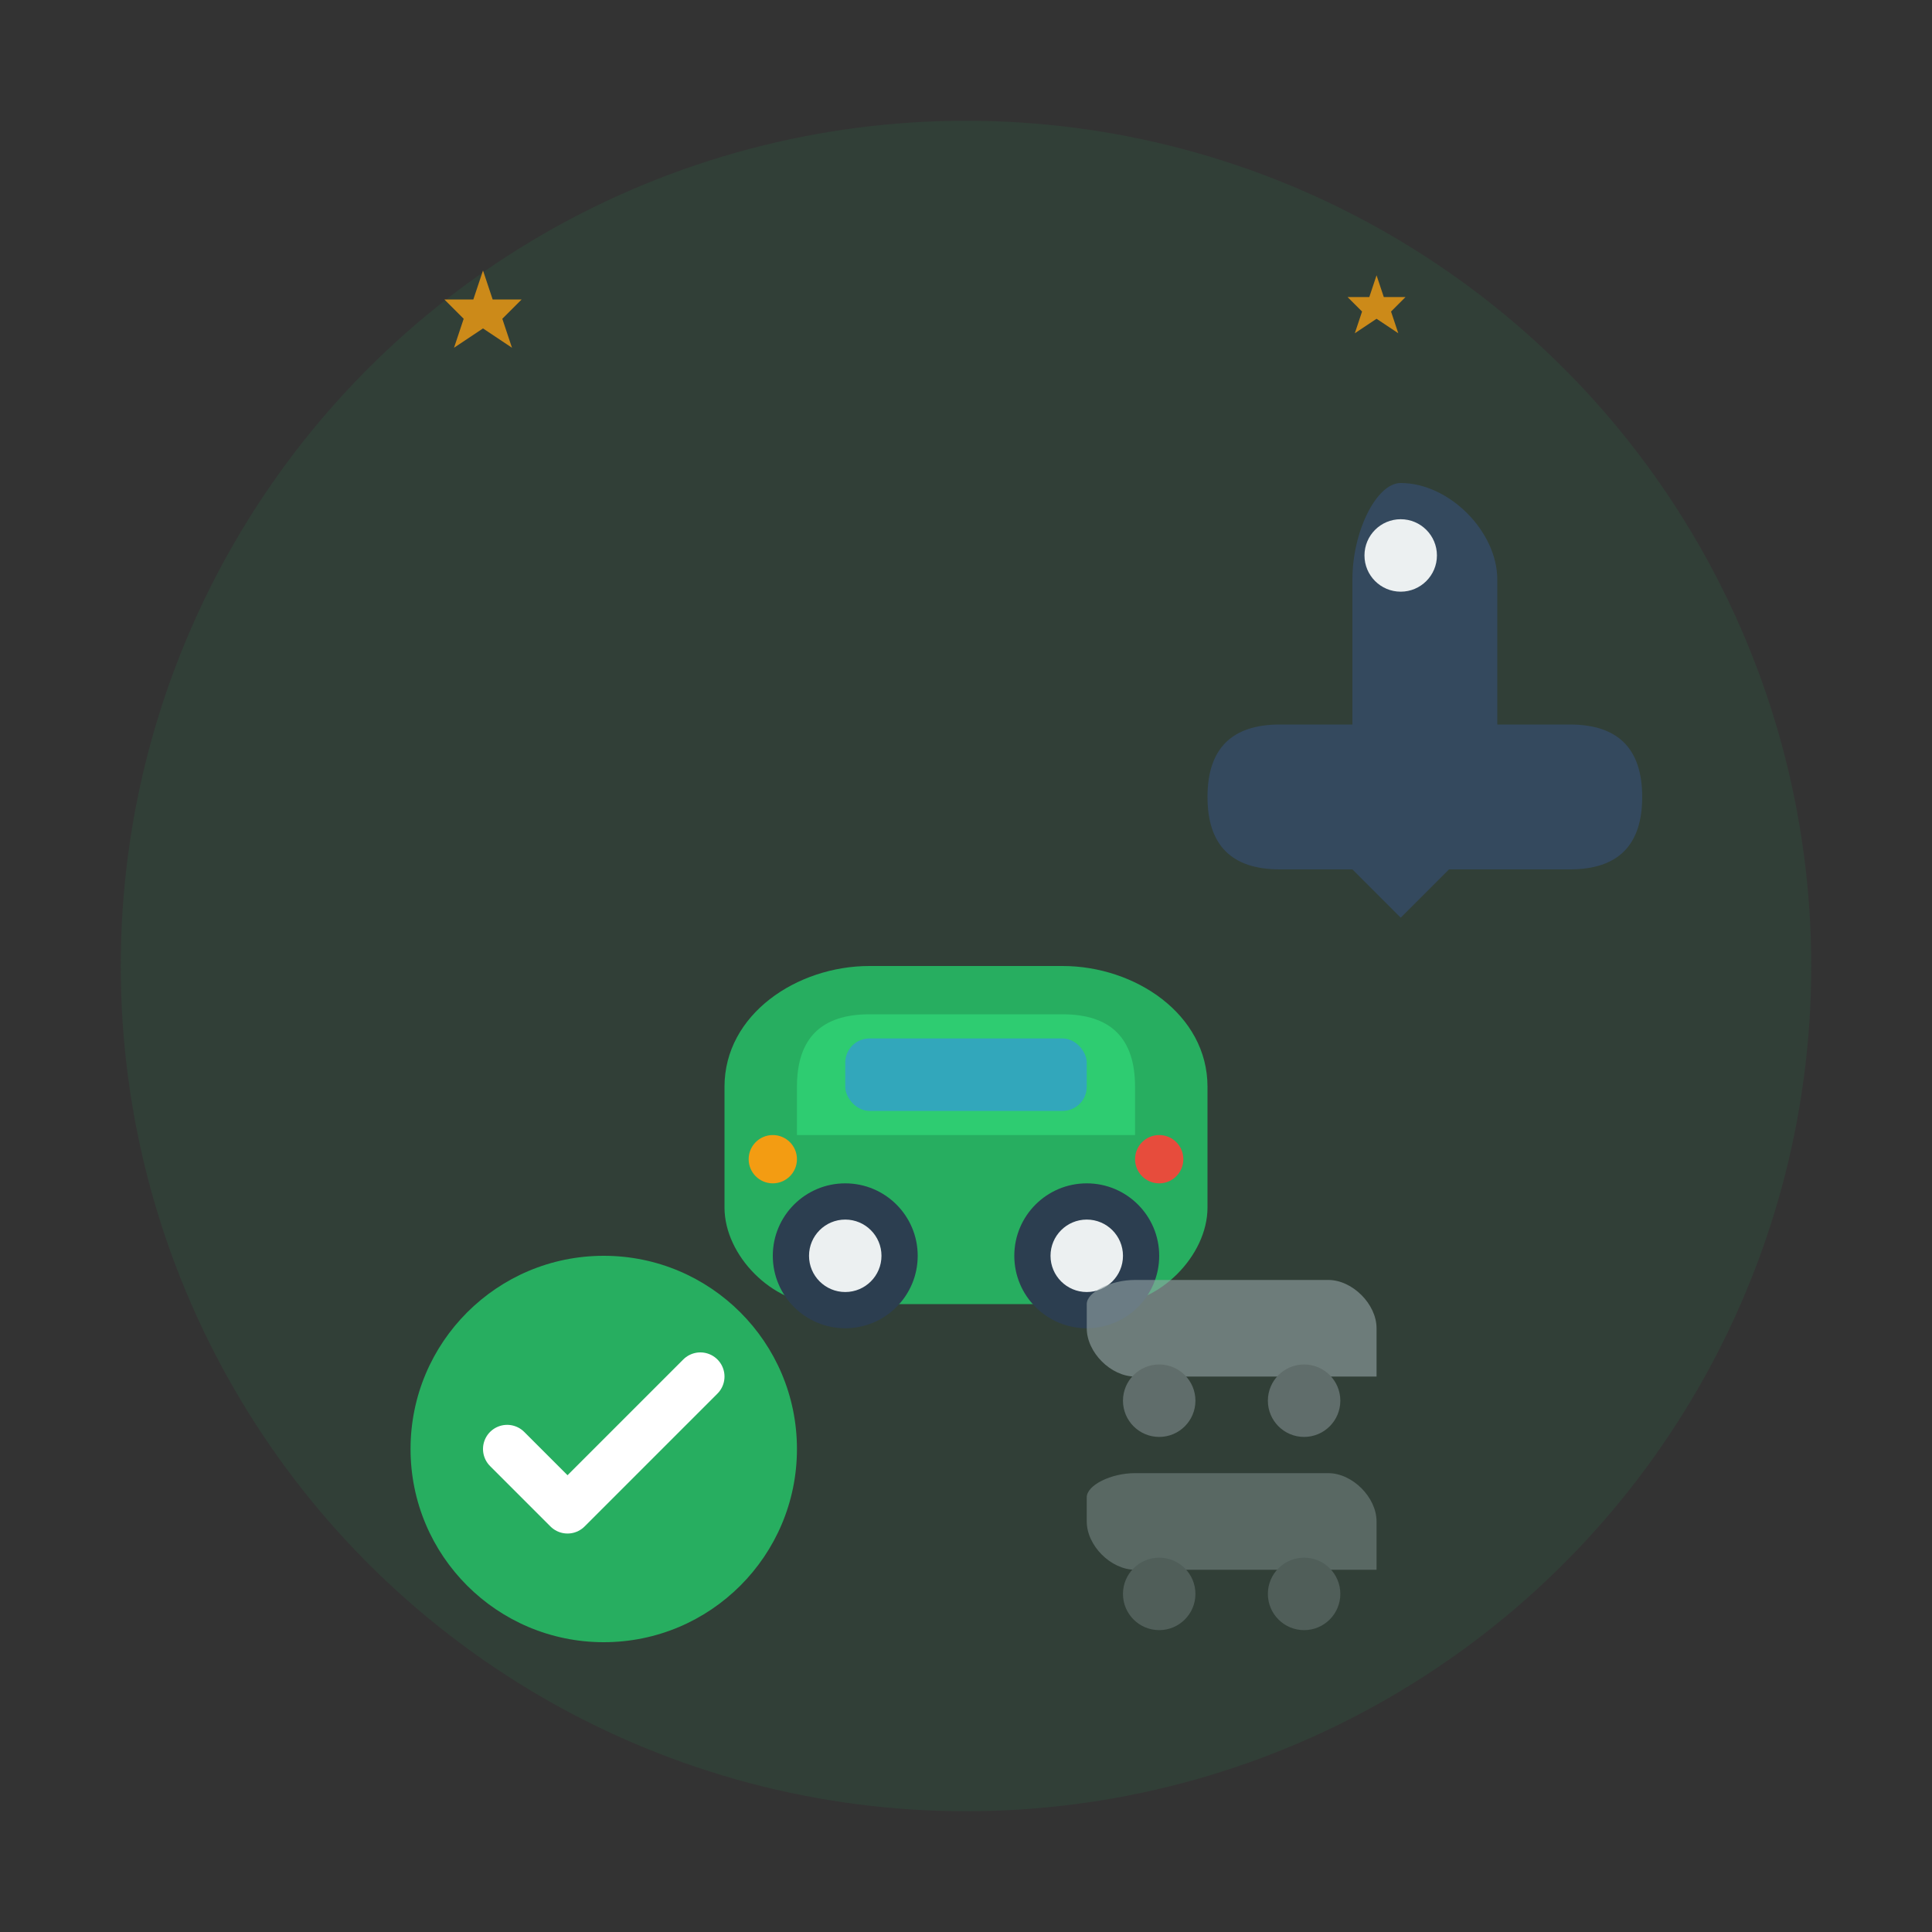 <svg width="80" height="80" viewBox="0 0 80 80" fill="none" xmlns="http://www.w3.org/2000/svg">
  <rect x="0" y="0" width="80" height="80" fill="#333333" stroke="none"/>
  <!-- Background Circle -->
  <circle cx="40" cy="40" r="35" fill="#27ae60" opacity="0.1"/>
  
  <!-- Main Car -->
  <g transform="translate(25, 30)">
    <!-- Car Body -->
    <path d="M5 15 C5 12 8 10 11 10 L19 10 C22 10 25 12 25 15 L25 20 C25 22 23 24 21 24 L9 24 C7 24 5 22 5 20 Z" fill="#27ae60"/>
    
    <!-- Car Roof -->
    <path d="M8 15 C8 13 9 12 11 12 L19 12 C21 12 22 13 22 15 L22 17 L8 17 Z" fill="#2ecc71"/>
    
    <!-- Car Windows -->
    <rect x="10" y="13" width="10" height="3" fill="#3498db" opacity="0.7" rx="1"/>
    
    <!-- Car Wheels -->
    <circle cx="10" cy="22" r="3" fill="#2c3e50"/>
    <circle cx="20" cy="22" r="3" fill="#2c3e50"/>
    <circle cx="10" cy="22" r="1.5" fill="#ecf0f1"/>
    <circle cx="20" cy="22" r="1.5" fill="#ecf0f1"/>
    
    <!-- Car Lights -->
    <circle cx="7" cy="18" r="1" fill="#f39c12"/>
    <circle cx="23" cy="18" r="1" fill="#e74c3c"/>
  </g>
  
  <!-- Selection Cursor/Hand -->
  <g transform="translate(50, 15)">
    <path d="M8 5 C10 5 12 7 12 9 L12 15 L15 15 C17 15 18 16 18 18 C18 20 17 21 15 21 L10 21 L8 23 L6 21 L3 21 C1 21 0 20 0 18 C0 16 1 15 3 15 L6 15 L6 9 C6 7 7 5 8 5 Z" fill="#34495e"/>
    <circle cx="8" cy="8" r="1.5" fill="#ecf0f1"/>
  </g>
  
  <!-- Checkmark -->
  <g transform="translate(15, 50)">
    <circle cx="10" cy="10" r="8" fill="#27ae60"/>
    <path d="M6 10 L8.5 12.5 L14 7" stroke="white" stroke-width="2" fill="none" stroke-linecap="round" stroke-linejoin="round"/>
  </g>
  
  <!-- Car Options/Variants -->
  <g transform="translate(45, 45)" opacity="0.6">
    <!-- Small car silhouette 1 -->
    <path d="M2 8 L10 8 C11 8 12 9 12 10 L12 12 L2 12 C1 12 0 11 0 10 L0 9 C0 8.5 1 8 2 8 Z" fill="#95a5a6"/>
    <circle cx="3" cy="13" r="1.5" fill="#7f8c8d"/>
    <circle cx="9" cy="13" r="1.5" fill="#7f8c8d"/>
  </g>
  
  <g transform="translate(45, 55)" opacity="0.4">
    <!-- Small car silhouette 2 -->
    <path d="M2 6 L10 6 C11 6 12 7 12 8 L12 10 L2 10 C1 10 0 9 0 8 L0 7 C0 6.5 1 6 2 6 Z" fill="#95a5a6"/>
    <circle cx="3" cy="11" r="1.5" fill="#7f8c8d"/>
    <circle cx="9" cy="11" r="1.5" fill="#7f8c8d"/>
  </g>
  
  <!-- Stars for quality -->
  <g fill="#f39c12" opacity="0.8">
    <path d="M10 8 L11 11 L14 11 L12 13 L13 16 L10 14 L7 16 L8 13 L6 11 L9 11 Z" transform="scale(0.4) translate(40, 20)"/>
    <path d="M10 8 L11 11 L14 11 L12 13 L13 16 L10 14 L7 16 L8 13 L6 11 L9 11 Z" transform="scale(0.3) translate(180, 30)"/>
  </g>
</svg>
